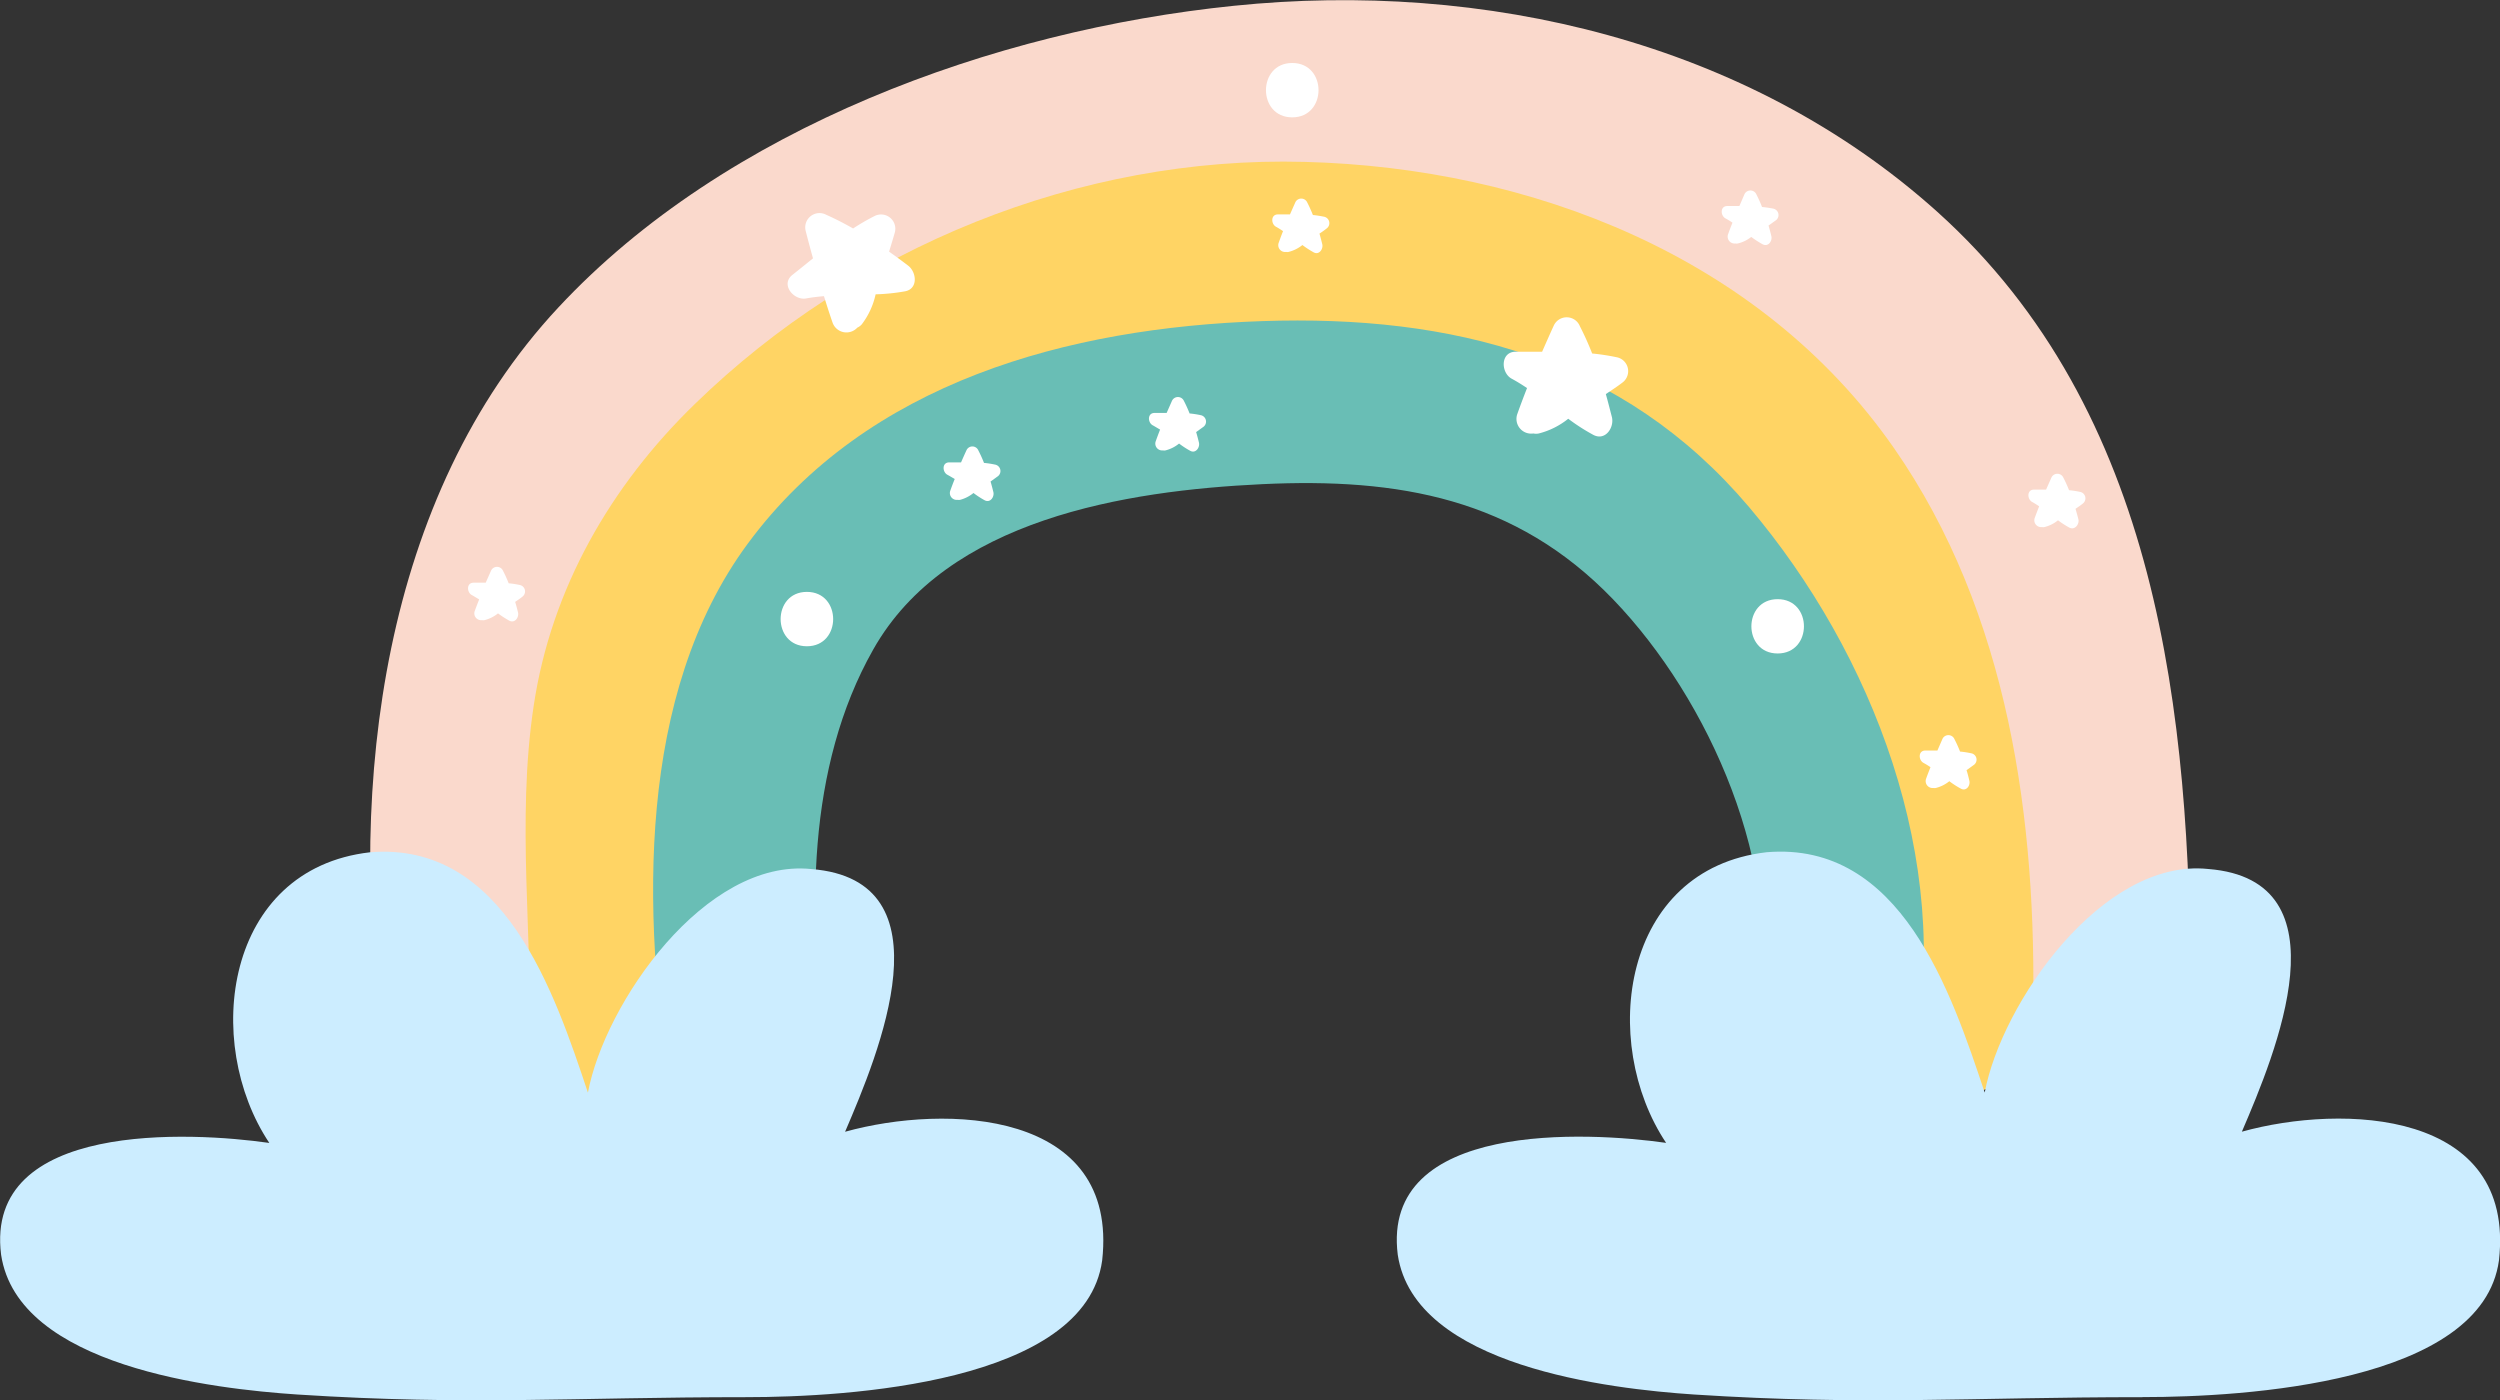 <?xml version="1.0" encoding="UTF-8"?> <svg xmlns="http://www.w3.org/2000/svg" viewBox="0 0 339.76 190.3"><rect x="0" y="0" width="339.76" height="190.3" fill="#333333" stroke="none"/> <defs> <style>.cls-1{fill:#fad9cc;}.cls-2{fill:#ffd464;}.cls-3{fill:#69beb5;}.cls-4{fill:#ccedff;}.cls-5{fill:#fff;}</style> </defs> <g id="Слой_2" data-name="Слой 2"> <g id="Слой_1-2" data-name="Слой 1"> <path class="cls-1" d="M263.29,28.79c-25.81-23.2-61.68-31.5-95.63-28-32.57,3.33-69,16.54-91.78,41-24,25.73-28.56,64.93-24,98.34.32,2.37.77,4.71,1.25,7,1.6,7.89,10.81,12.33,18.17,10.31,8.15-2.24,11.91-10.28,10.31-18.17C76.93,116.49,79.18,85,94.38,65.43c15.59-20,46.54-31.69,71.32-34.91,26-3.38,54.38.72,75.22,17.88,25.69,21.17,27.2,56.08,27.26,86.93,0,19,29.57,19,29.54,0C297.65,97.07,293.44,55.9,263.29,28.79Z"></path> <path class="cls-2" d="M257.36,60.84C239.27,34.9,208.11,22.79,177.29,22c-30.63-.83-61,11.63-82.85,32.9C83,66,74.91,80,72.53,95.92c-2.36,15.69-.12,31.51-.53,47.29-.38,14.29,21.77,14.26,22.15,0,.34-12.8-1.05-25.59-.43-38.39S99.9,81.3,108.59,72.05c17.66-18.78,43.23-28.12,68.7-27.94,23.48.16,48.26,9.73,62,29.44,13,18.7,15.32,42.58,14.85,64.74-.31,14.29,21.85,14.26,22.15,0C276.87,111.51,273,83.29,257.36,60.84Z"></path> <path class="cls-3" d="M237.72,68.93c-17.21-20.34-40.41-26.16-66.19-25.29-26.31.9-53.66,8.22-69.91,30.25C86.5,94.38,87.29,124.26,91.1,148.12c1,6,8.29,9.2,13.62,7.74,6.3-1.73,8.69-7.67,7.74-13.63-2.82-17.66-2.82-38,6.2-53.93,10-17.77,34.38-21.62,52.87-22.5s34.45,1.89,47.7,15.66c13.1,13.61,23.34,36.68,19.56,55.85-2.75,13.95,18.6,19.9,21.36,5.89C265.33,116.93,254.61,88.91,237.72,68.93Z"></path> <path class="cls-4" d="M101.42,189.88c-23.55,0-37.47,1.16-61-.36-11.4-.76-38-3.8-40.27-19C-2.15,152.29,26,153.81,36.6,155.33c-9.12-13.67-6.08-37.22,13.67-39.5,18.23-1.52,25.07,19,29.63,32.66,2.28-12.15,15.95-31.9,30.39-30.38,19,1.51,9.12,25.07,4.56,35.7,13.67-3.8,37.22-3,34.94,17.48-2.28,16.71-34.7,18.59-48.37,18.59"></path> <path class="cls-4" d="M291.23,189.88c-23.55,0-37.47,1.16-61-.36-11.4-.76-38-3.8-40.27-19-2.28-18.24,25.83-16.72,36.47-15.2-9.12-13.67-6.08-37.22,13.67-39.5,18.24-1.52,25.07,19,29.63,32.66,2.28-12.15,16-31.9,30.39-30.38,19,1.51,9.12,25.07,4.56,35.7,13.67-3.8,37.22-3,34.94,17.48-2.27,16.71-34.7,18.59-48.37,18.59"></path> <path class="cls-5" d="M109.66,80.44c-4.76,0-4.76,7.39,0,7.39S114.42,80.44,109.66,80.44Z"></path> <path class="cls-5" d="M175.62,8.56c-4.76,0-4.76,7.39,0,7.39S180.39,8.56,175.62,8.56Z"></path> <path class="cls-5" d="M241.59,81.43c-4.76,0-4.76,7.38,0,7.38S246.36,81.43,241.59,81.43Z"></path> <path class="cls-5" d="M123.42,36.1c-.85-.65-1.71-1.28-2.59-1.9.27-.88.54-1.76.79-2.64a1.94,1.94,0,0,0-2.82-2.17,30,30,0,0,0-2.86,1.66c-1.18-.67-2.39-1.3-3.63-1.85a1.94,1.94,0,0,0-2.82,2.16q.48,1.89,1,3.75c-.93.75-1.86,1.51-2.8,2.25-1.66,1.31.2,3.51,1.87,3.2.8-.15,1.61-.24,2.42-.31.37,1.2.75,2.39,1.16,3.57a2,2,0,0,0,3.37.71,1.85,1.85,0,0,0,.6-.44A10.34,10.34,0,0,0,119,40a26.72,26.72,0,0,0,4-.41C124.79,39.26,124.59,37,123.42,36.1Z"></path> <path class="cls-5" d="M219.06,56.67c-.26-1-.53-2.08-.82-3.11.76-.52,1.52-1,2.26-1.57a1.93,1.93,0,0,0-.84-3.45,30.57,30.57,0,0,0-3.28-.5,39.7,39.7,0,0,0-1.67-3.71,1.93,1.93,0,0,0-3.55-.07c-.54,1.17-1.06,2.36-1.58,3.54-1.19,0-2.39,0-3.58,0-2.12,0-2.05,2.87-.55,3.67.72.39,1.41.82,2.08,1.27-.46,1.17-.9,2.34-1.32,3.52a2,2,0,0,0,2.18,2.65,1.81,1.81,0,0,0,.74,0,10.5,10.5,0,0,0,4-2,26.88,26.88,0,0,0,3.37,2.17C218.16,60,219.42,58.09,219.06,56.67Z"></path> <path class="cls-5" d="M162.94,60.14c-.12-.48-.25-1-.38-1.42l1-.72a.89.89,0,0,0-.39-1.58,13,13,0,0,0-1.5-.23,17.33,17.33,0,0,0-.77-1.7.89.89,0,0,0-1.63,0l-.72,1.63c-.55,0-1.09,0-1.64,0-1,0-.94,1.31-.25,1.68.33.18.64.38,1,.58-.21.54-.41,1.07-.6,1.61a.93.93,0,0,0,1,1.22.76.76,0,0,0,.34,0,4.72,4.72,0,0,0,1.84-.93,11.93,11.93,0,0,0,1.54,1C162.52,61.66,163.1,60.79,162.94,60.14Z"></path> <path class="cls-5" d="M70.4,83.22c-.12-.47-.25-1-.39-1.42.35-.24.7-.47,1-.72a.89.89,0,0,0-.38-1.58,13,13,0,0,0-1.5-.23,17.33,17.33,0,0,0-.77-1.7.89.89,0,0,0-1.63,0l-.72,1.62c-.55,0-1.1,0-1.64,0-1,0-.94,1.31-.25,1.68.33.18.64.38,1,.59-.21.53-.41,1.06-.61,1.6a.93.93,0,0,0,1,1.22.72.72,0,0,0,.33,0,4.69,4.69,0,0,0,1.84-.92,13.14,13.14,0,0,0,1.55,1C70,84.74,70.56,83.87,70.4,83.22Z"></path> <path class="cls-5" d="M240.73,32.08c-.11-.48-.24-.95-.38-1.43l1-.71a.89.89,0,0,0-.38-1.59c-.5-.1-1-.17-1.5-.22a18.64,18.64,0,0,0-.77-1.71.89.89,0,0,0-1.63,0L236.39,28h-1.64c-1,0-.94,1.31-.25,1.68a9.28,9.28,0,0,1,.95.58c-.21.53-.42,1.07-.61,1.61a.94.94,0,0,0,1,1.22.9.9,0,0,0,.33,0A4.69,4.69,0,0,0,238,32.2a13.22,13.22,0,0,0,1.55,1C240.32,33.6,240.9,32.73,240.73,32.08Z"></path> <path class="cls-5" d="M282.46,70.57c-.12-.47-.25-.95-.39-1.42.35-.24.7-.47,1-.72a.89.89,0,0,0-.38-1.58,13,13,0,0,0-1.5-.23,17.33,17.33,0,0,0-.77-1.7.89.89,0,0,0-1.63,0l-.72,1.62h-1.64c-1,0-.94,1.31-.25,1.68.33.18.64.38.95.59-.21.53-.41,1.06-.61,1.6a.93.93,0,0,0,1,1.22.72.72,0,0,0,.33,0,4.69,4.69,0,0,0,1.84-.92,13.14,13.14,0,0,0,1.55,1C282,72.09,282.62,71.22,282.46,70.57Z"></path> <path class="cls-5" d="M267.64,106.09c-.11-.48-.24-1-.38-1.42l1-.72a.88.88,0,0,0-.38-1.58,13,13,0,0,0-1.5-.23,17.33,17.33,0,0,0-.77-1.7.89.89,0,0,0-1.63,0L263.3,102h-1.64c-1,0-.94,1.31-.25,1.68.33.18.64.37.95.58-.21.54-.42,1.07-.61,1.61a.94.94,0,0,0,1,1.22.9.9,0,0,0,.33,0,4.69,4.69,0,0,0,1.84-.92,12,12,0,0,0,1.55,1C267.23,107.61,267.81,106.74,267.64,106.09Z"></path> <path class="cls-5" d="M135,66.86c-.12-.48-.25-1-.38-1.42l1-.72a.89.89,0,0,0-.39-1.58,13,13,0,0,0-1.5-.23,17.33,17.33,0,0,0-.77-1.7.88.88,0,0,0-1.62,0c-.25.54-.49,1.08-.73,1.63H129c-1,0-.94,1.31-.25,1.68.33.18.65.37,1,.58-.22.54-.42,1.07-.61,1.61a.93.93,0,0,0,1,1.22,1,1,0,0,0,.34,0A4.83,4.83,0,0,0,132.3,67a11.93,11.93,0,0,0,1.54,1C134.59,68.38,135.17,67.51,135,66.86Z"></path> <path class="cls-5" d="M179.7,33.18c-.12-.48-.25-1-.38-1.43.35-.23.69-.47,1-.72a.89.89,0,0,0-.39-1.58c-.5-.1-1-.18-1.5-.23-.23-.57-.48-1.14-.77-1.7a.89.89,0,0,0-1.63,0l-.72,1.62c-.54,0-1.09,0-1.64,0-1,0-.94,1.32-.25,1.68.33.18.64.38.95.59-.21.53-.41,1.07-.6,1.61a.93.93,0,0,0,1,1.22,1,1,0,0,0,.34,0A4.83,4.83,0,0,0,177,33.3a13.09,13.09,0,0,0,1.54,1C179.28,34.7,179.86,33.83,179.7,33.18Z"></path> </g> </g> </svg> 